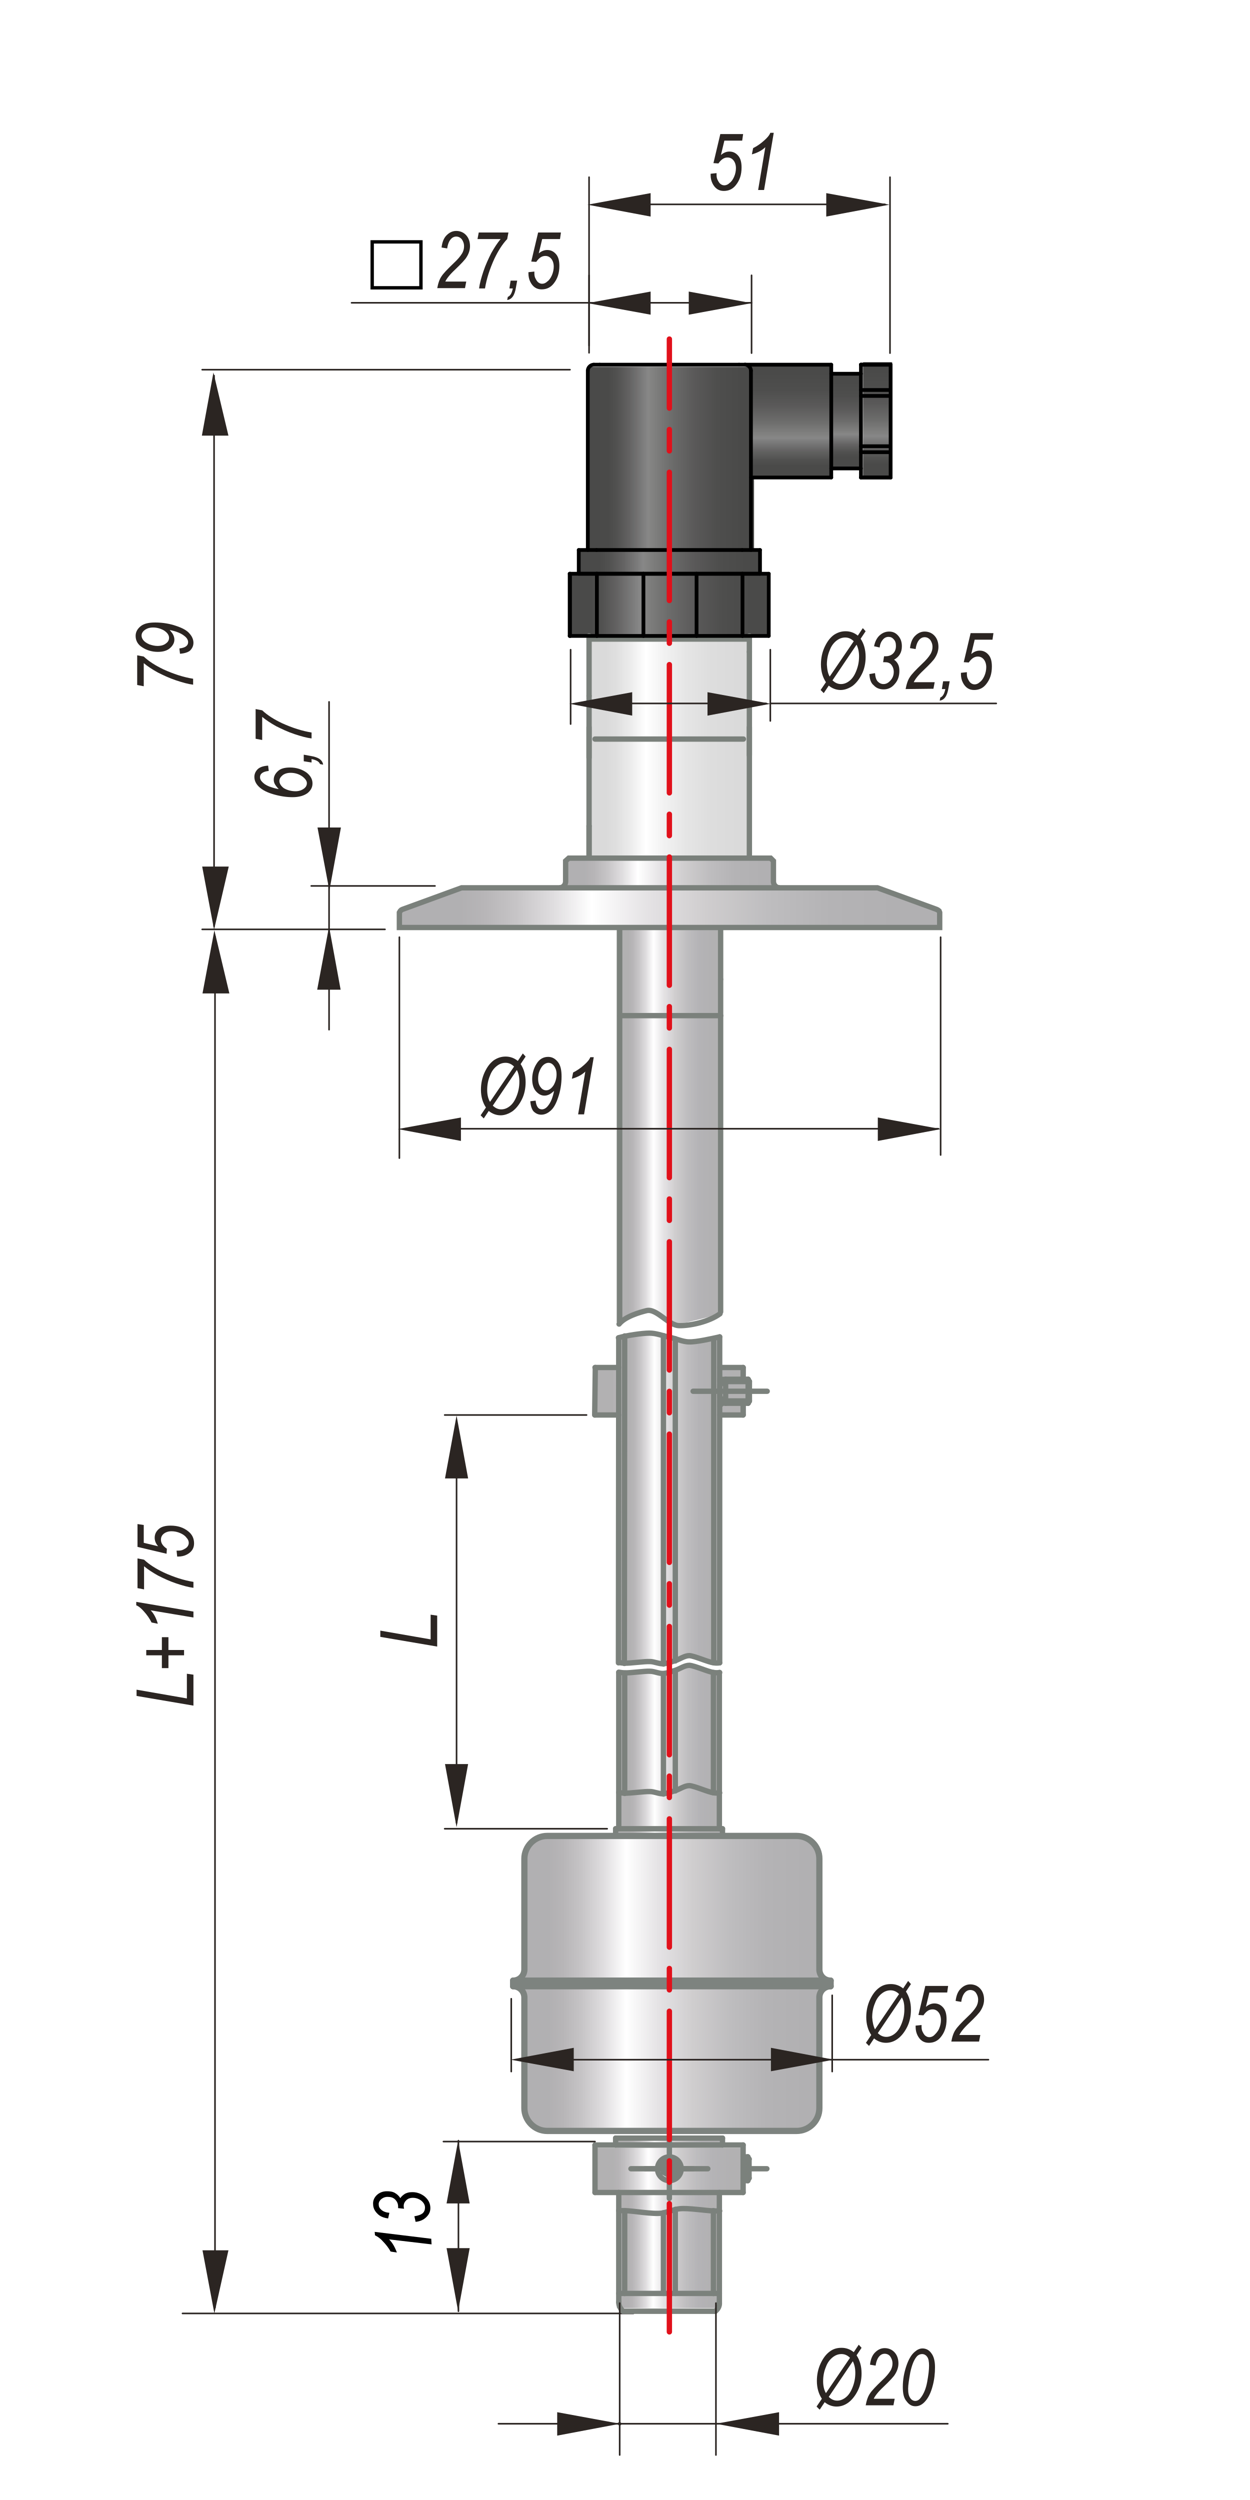 <?xml version="1.0" encoding="utf-8"?>
<!-- Generator: Adobe Illustrator 23.0.3, SVG Export Plug-In . SVG Version: 6.00 Build 0)  -->
<svg version="1.1" id="Layer_1" xmlns="http://www.w3.org/2000/svg" xmlns:xlink="http://www.w3.org/1999/xlink" x="0px" y="0px"
	 width="400px" height="800px" viewBox="0 0 400 800" style="enable-background:new 0 0 400 800;" xml:space="preserve">
<style type="text/css">
	.st0{fill:none;}
	
		.st1{fill:none;stroke:#4575B9;stroke-width:1.000000e-03;stroke-linecap:round;stroke-linejoin:round;stroke-miterlimit:10;stroke-dasharray:6.171,0.884,0.884,0.884;}
	.st2{fill:url(#SVGID_1_);}
	.st3{fill:none;stroke:#7B817C;stroke-width:1.71;stroke-linecap:round;stroke-linejoin:round;stroke-miterlimit:10;}
	.st4{fill:none;stroke:#2B2522;stroke-width:0.513;stroke-linecap:round;stroke-linejoin:round;}
	.st5{fill:#2B2522;}
	.st6{fill:url(#SVGID_2_);}
	.st7{fill:url(#SVGID_3_);}
	.st8{fill:url(#SVGID_4_);}
	.st9{fill:url(#SVGID_5_);}
	.st10{fill:url(#SVGID_6_);}
	.st11{fill:url(#SVGID_7_);}
	.st12{fill:url(#SVGID_8_);}
	.st13{fill:none;stroke:#7A807B;stroke-width:1.71;stroke-linecap:round;stroke-linejoin:round;stroke-miterlimit:10;}
	.st14{fill:none;stroke:#000000;stroke-width:1.2;stroke-linecap:round;stroke-linejoin:round;stroke-miterlimit:10;}
	.st15{fill:none;stroke:#000000;stroke-width:1.08;stroke-miterlimit:10;}
	.st16{fill:url(#SVGID_9_);stroke:#7A807B;stroke-width:1.71;stroke-miterlimit:10;}
	.st17{fill:url(#SVGID_10_);stroke:#7A807B;stroke-width:1.71;stroke-miterlimit:10;}
	.st18{fill:url(#SVGID_11_);}
	.st19{fill:url(#SVGID_12_);}
	.st20{fill:url(#SVGID_13_);}
	.st21{fill:url(#SVGID_14_);}
	.st22{fill:url(#SVGID_15_);}
	.st23{fill:url(#SVGID_16_);}
	.st24{fill-rule:evenodd;clip-rule:evenodd;fill:url(#SVGID_17_);}
	.st25{fill-rule:evenodd;clip-rule:evenodd;fill:url(#SVGID_18_);}
	.st26{fill:url(#SVGID_21_);stroke:#7D837F;stroke-width:2;stroke-linecap:round;stroke-linejoin:round;stroke-miterlimit:500;}
	.st27{fill:url(#SVGID_22_);stroke:#7D837F;stroke-width:2;stroke-linecap:round;stroke-linejoin:round;stroke-miterlimit:500;}
	.st28{fill:url(#SVGID_23_);stroke:#7D837F;stroke-width:2;stroke-linecap:round;stroke-linejoin:round;stroke-miterlimit:500;}
	
		.st29{fill:none;stroke:#E1111B;stroke-width:1.71;stroke-linecap:round;stroke-linejoin:round;stroke-miterlimit:10;stroke-dasharray:41.04,6.84,6.84,6.84;}
</style>
<pattern  y="800" width="1" height="1" patternUnits="userSpaceOnUse" id="SVGID_19_" viewBox="0 -1 1 1" style="overflow:visible;">
	<g>
		<rect x="0" y="-1" class="st0" width="1" height="1"/>
		<g>
			<rect x="0" y="-1" class="st0" width="1" height="1"/>
			<g>
				<rect x="0" y="-1" class="st0" width="1" height="1"/>
				<line class="st1" x1="0" y1="-0.5" x2="1" y2="-0.5"/>
			</g>
		</g>
	</g>
</pattern>
<pattern  y="800" width="1" height="1" patternUnits="userSpaceOnUse" id="SVGID_20_" viewBox="0 -1 1 1" style="overflow:visible;">
	<g>
		<rect x="0" y="-1" class="st0" width="1" height="1"/>
		<g>
			<rect x="0" y="-1" class="st0" width="1" height="1"/>
			<g>
				<rect x="0" y="-1" class="st0" width="1" height="1"/>
				<line class="st1" x1="0" y1="-0.5" x2="1" y2="-0.5"/>
			</g>
		</g>
	</g>
</pattern>
<linearGradient id="SVGID_1_" gradientUnits="userSpaceOnUse" x1="-5836.22" y1="322.648" x2="-5802.92" y2="322.648" gradientTransform="matrix(-1 0 0 -1 -5605.664 682.626)">
	<stop  offset="7.909599e-02" style="stop-color:#B2B1B2"/>
	<stop  offset="0.202" style="stop-color:#B4B3B6"/>
	<stop  offset="0.318" style="stop-color:#BEBDBF"/>
	<stop  offset="0.432" style="stop-color:#CFCDCE"/>
	<stop  offset="0.543" style="stop-color:#E4E2E4"/>
	<stop  offset="0.644" style="stop-color:#FFFFFF"/>
	<stop  offset="0.716" style="stop-color:#DFDDDF"/>
	<stop  offset="0.785" style="stop-color:#C7C5C7"/>
	<stop  offset="0.844" style="stop-color:#B7B5B7"/>
	<stop  offset="0.887" style="stop-color:#B2B1B2"/>
</linearGradient>
<path class="st2" d="M197.3,296.6h33.2l0.1,123.1c0,0-0.9,0.5-3.2,1.5c-1,0.4-6.3,1.6-7.3,1.9c-1.2,0.4-4.7,0.4-6.1-0.5
	c-1.4-0.9-3-3.9-6.4-3.8c-3.3,0-10.3,4.4-10.3,4.4V296.6z"/>
<g id="LINE_1909_">
	<line class="st3" x1="198.3" y1="296.5" x2="198.3" y2="325"/>
</g>
<g id="LINE_1908_">
	<line class="st3" x1="230.6" y1="296.5" x2="230.6" y2="313.4"/>
</g>
<g id="LINE_1907_">
	<line class="st3" x1="230.6" y1="325" x2="198.3" y2="325"/>
</g>
<g id="LINE_1906_">
	<line class="st3" x1="230.6" y1="325" x2="230.6" y2="419.8"/>
</g>
<g id="LINE_1905_">
	<line class="st3" x1="198.3" y1="325" x2="198.3" y2="423.2"/>
</g>
<g id="LINE_1904_">
	<line class="st3" x1="230.6" y1="313.4" x2="230.6" y2="325"/>
</g>
<g id="LINE_1717_">
	<line class="st4" x1="127.8" y1="299.9" x2="127.8" y2="370.6"/>
</g>
<g id="LINE_1716_">
	<line class="st4" x1="301" y1="299.9" x2="301" y2="369.6"/>
</g>
<g>
	<path class="st5" d="M155.5,354.4c-1-1.5-1.6-3.4-1.6-5.7c0-2,0.4-3.9,1.2-5.6s1.7-2.9,2.9-3.8c1.2-0.8,2.4-1.2,3.8-1.2
		c1.5,0,2.8,0.5,3.9,1.4l1.6-2.4l0.9,1l-1.6,2.4c1,1.5,1.6,3.4,1.6,5.8c0,2-0.4,3.9-1.2,5.5s-1.8,2.9-3,3.8
		c-1.2,0.8-2.5,1.3-3.8,1.3c-1.4,0-2.7-0.5-3.8-1.4l-1.6,2.4l-1-1L155.5,354.4z M156.8,352.6l7.7-11.3c-0.8-0.8-1.7-1.2-2.7-1.2
		s-1.9,0.3-2.8,1s-1.7,1.7-2.2,3.1c-0.6,1.4-0.9,2.9-0.9,4.6C155.9,350.3,156.2,351.6,156.8,352.6z M165.4,342.4l-7.7,11.4
		c0.8,0.8,1.7,1.2,2.7,1.2c0.9,0,1.8-0.3,2.7-1s1.6-1.7,2.2-3.2s0.9-3,0.9-4.7C166.2,344.6,165.9,343.4,165.4,342.4z"/>
	<path class="st5" d="M169.7,352.4l1.7-0.2c0.2,1.9,0.9,2.8,2,2.8c0.7,0,1.4-0.4,2-1.2c0.9-1.1,1.5-2.7,1.9-4.7
		c-0.7,0.6-1.2,1-1.7,1.2s-0.9,0.3-1.4,0.3c-1,0-1.9-0.5-2.7-1.4s-1.2-2.2-1.2-3.9c0-1.8,0.5-3.5,1.4-4.9c0.9-1.5,2.2-2.2,3.7-2.2
		c1.2,0,2.2,0.5,3.1,1.6s1.2,2.7,1.2,4.7c0,2.4-0.4,4.7-1.1,6.7c-0.7,2.1-1.5,3.5-2.5,4.3c-0.9,0.8-1.9,1.2-2.9,1.2
		s-1.8-0.4-2.5-1.1C170.2,355,169.8,353.9,169.7,352.4z M172.2,345.2c0,1.2,0.3,2.1,0.8,2.7c0.5,0.7,1.1,1,1.8,1
		c0.9,0,1.7-0.6,2.4-1.7c0.6-1.1,0.9-2.2,0.9-3.4c0-0.7-0.1-1.4-0.4-2c-0.3-0.6-0.6-1-1-1.3s-0.8-0.4-1.2-0.4c-0.5,0-1,0.2-1.5,0.6
		s-0.9,1-1.3,1.9C172.3,343.5,172.2,344.3,172.2,345.2z"/>
	<path class="st5" d="M185,356.6l2.3-13.7c-1,1-2.5,1.8-4.3,2.3l0.4-2c1.2-0.6,2.4-1.4,3.6-2.5c0.9-0.8,1.6-1.6,1.9-2.4h1.1
		l-3.1,18.3L185,356.6L185,356.6z"/>
</g>
<polygon class="st5" points="280.9,357.6 280.9,365.1 301.1,361.3 "/>
<polygon class="st5" points="147.5,365.1 147.5,357.6 127.3,361.3 "/>
<linearGradient id="SVGID_2_" gradientUnits="userSpaceOnUse" x1="-4055.312" y1="1436.934" x2="-4002.812" y2="1436.934" gradientTransform="matrix(-1 0 0 1 -3814.812 -1197.484)">
	<stop  offset="7.909599e-02" style="stop-color:#DADADA"/>
	<stop  offset="0.242" style="stop-color:#DDDDDD"/>
	<stop  offset="0.396" style="stop-color:#E5E5E5"/>
	<stop  offset="0.546" style="stop-color:#F3F3F3"/>
	<stop  offset="0.644" style="stop-color:#FFFFFF"/>
	<stop  offset="0.737" style="stop-color:#ECECEC"/>
	<stop  offset="0.824" style="stop-color:#DFDFDF"/>
	<stop  offset="0.887" style="stop-color:#DADADA"/>
</linearGradient>
<polygon class="st6" points="188,204.8 240.5,204.8 240.5,274.1 188,274.1 "/>
<linearGradient id="SVGID_3_" gradientUnits="userSpaceOnUse" x1="-4056.113" y1="1344.184" x2="-4003.38" y2="1344.184" gradientTransform="matrix(-1 0 0 1 -3814.812 -1197.484)">
	<stop  offset="7.909599e-02" style="stop-color:#4A4A49"/>
	<stop  offset="0.225" style="stop-color:#4E4E4D"/>
	<stop  offset="0.364" style="stop-color:#5A5959"/>
	<stop  offset="0.499" style="stop-color:#6C6C6B"/>
	<stop  offset="0.632" style="stop-color:#858584"/>
	<stop  offset="0.644" style="stop-color:#878787"/>
	<stop  offset="0.669" style="stop-color:#7E7E7E"/>
	<stop  offset="0.757" style="stop-color:#636262"/>
	<stop  offset="0.833" style="stop-color:#515150"/>
	<stop  offset="0.887" style="stop-color:#4A4A49"/>
</linearGradient>
<polygon class="st7" points="188.5,117.4 241.3,117.4 241.3,176 188.5,176 "/>
<linearGradient id="SVGID_4_" gradientUnits="userSpaceOnUse" x1="-4058.012" y1="1377.284" x2="-4000.072" y2="1377.284" gradientTransform="matrix(-1 0 0 1 -3814.812 -1197.484)">
	<stop  offset="7.909599e-02" style="stop-color:#4A4A49"/>
	<stop  offset="0.225" style="stop-color:#4E4E4D"/>
	<stop  offset="0.364" style="stop-color:#5A5959"/>
	<stop  offset="0.499" style="stop-color:#6C6C6B"/>
	<stop  offset="0.632" style="stop-color:#858584"/>
	<stop  offset="0.644" style="stop-color:#878787"/>
	<stop  offset="0.669" style="stop-color:#7E7E7E"/>
	<stop  offset="0.757" style="stop-color:#636262"/>
	<stop  offset="0.833" style="stop-color:#515150"/>
	<stop  offset="0.887" style="stop-color:#4A4A49"/>
</linearGradient>
<polygon class="st8" points="185.2,176 243.2,176 243.2,183.6 185.2,183.6 "/>
<linearGradient id="SVGID_5_" gradientUnits="userSpaceOnUse" x1="-1584.787" y1="2857.526" x2="-1547.888" y2="2857.526" gradientTransform="matrix(0 1 1 0 -2604.526 1701.188)">
	<stop  offset="7.909599e-02" style="stop-color:#4A4A49"/>
	<stop  offset="0.225" style="stop-color:#4E4E4D"/>
	<stop  offset="0.364" style="stop-color:#5A5959"/>
	<stop  offset="0.499" style="stop-color:#6C6C6B"/>
	<stop  offset="0.632" style="stop-color:#858584"/>
	<stop  offset="0.644" style="stop-color:#878787"/>
	<stop  offset="0.669" style="stop-color:#7E7E7E"/>
	<stop  offset="0.757" style="stop-color:#636262"/>
	<stop  offset="0.833" style="stop-color:#515150"/>
	<stop  offset="0.887" style="stop-color:#4A4A49"/>
</linearGradient>
<polygon class="st9" points="240.5,153.3 240.5,116.4 265.5,116.4 265.5,153.3 "/>
<linearGradient id="SVGID_6_" gradientUnits="userSpaceOnUse" x1="-1585.326" y1="2885.376" x2="-1548.426" y2="2885.376" gradientTransform="matrix(0 1 1 0 -2604.526 1701.188)">
	<stop  offset="7.909599e-02" style="stop-color:#4A4A49"/>
	<stop  offset="0.225" style="stop-color:#4E4E4D"/>
	<stop  offset="0.364" style="stop-color:#5A5959"/>
	<stop  offset="0.499" style="stop-color:#6C6C6B"/>
	<stop  offset="0.632" style="stop-color:#858584"/>
	<stop  offset="0.644" style="stop-color:#878787"/>
	<stop  offset="0.669" style="stop-color:#7E7E7E"/>
	<stop  offset="0.757" style="stop-color:#636262"/>
	<stop  offset="0.833" style="stop-color:#515150"/>
	<stop  offset="0.887" style="stop-color:#4A4A49"/>
</linearGradient>
<polygon class="st10" points="276.2,152.8 276.2,115.9 285.5,115.9 285.5,152.8 "/>
<linearGradient id="SVGID_7_" gradientUnits="userSpaceOnUse" x1="-1581.051" y1="2875.476" x2="-1551.651" y2="2875.476" gradientTransform="matrix(0 1 1 0 -2604.526 1701.188)">
	<stop  offset="7.909599e-02" style="stop-color:#4A4A49"/>
	<stop  offset="0.225" style="stop-color:#4E4E4D"/>
	<stop  offset="0.364" style="stop-color:#5A5959"/>
	<stop  offset="0.499" style="stop-color:#6C6C6B"/>
	<stop  offset="0.632" style="stop-color:#858584"/>
	<stop  offset="0.644" style="stop-color:#878787"/>
	<stop  offset="0.669" style="stop-color:#7E7E7E"/>
	<stop  offset="0.757" style="stop-color:#636262"/>
	<stop  offset="0.833" style="stop-color:#515150"/>
	<stop  offset="0.887" style="stop-color:#4A4A49"/>
</linearGradient>
<polygon class="st11" points="266.3,149.5 266.3,120.1 275.6,120.1 275.6,149.5 "/>
<linearGradient id="SVGID_8_" gradientUnits="userSpaceOnUse" x1="-4060.413" y1="1391.334" x2="-3996.712" y2="1391.334" gradientTransform="matrix(-1 0 0 1 -3814.812 -1197.484)">
	<stop  offset="7.909599e-02" style="stop-color:#4A4A49"/>
	<stop  offset="0.225" style="stop-color:#4E4E4D"/>
	<stop  offset="0.364" style="stop-color:#5A5959"/>
	<stop  offset="0.499" style="stop-color:#6C6C6B"/>
	<stop  offset="0.632" style="stop-color:#858584"/>
	<stop  offset="0.644" style="stop-color:#878787"/>
	<stop  offset="0.669" style="stop-color:#7E7E7E"/>
	<stop  offset="0.757" style="stop-color:#636262"/>
	<stop  offset="0.833" style="stop-color:#515150"/>
	<stop  offset="0.887" style="stop-color:#4A4A49"/>
</linearGradient>
<polygon class="st12" points="181.9,184.1 245.6,184.1 245.6,203.6 181.9,203.6 "/>
<g id="LINE_1806_">
	<line class="st13" x1="188.5" y1="204.5" x2="239.8" y2="204.5"/>
</g>
<g id="LINE_1805_">
	<line class="st13" x1="188.5" y1="274.8" x2="192" y2="274.8"/>
</g>
<g id="LINE_1804_">
	<line class="st13" x1="188.5" y1="264.3" x2="188.5" y2="222.7"/>
</g>
<g id="LINE_1803_">
	<line class="st13" x1="239.8" y1="274.8" x2="239.8" y2="208.6"/>
</g>
<g id="LINE_1802_">
	<line class="st13" x1="239.8" y1="241.7" x2="239.8" y2="232.7"/>
</g>
<g id="LINE_1801_">
	<line class="st13" x1="188.5" y1="242.5" x2="188.5" y2="232.7"/>
</g>
<g id="LINE_1800_">
	<line class="st13" x1="237.9" y1="236.5" x2="190.4" y2="236.5"/>
</g>
<g id="LINE_1798_">
	<line class="st4" x1="123.2" y1="297.4" x2="64.7" y2="297.4"/>
</g>
<polygon class="st5" points="64.8,317.9 73.4,317.9 68.6,297.7 "/>
<g id="LINE_1796_">
	<line class="st4" x1="105.3" y1="329.5" x2="105.3" y2="224.6"/>
</g>
<g id="LINE_1795_">
	<line class="st4" x1="139.2" y1="283.5" x2="99.6" y2="283.5"/>
</g>
<polygon class="st5" points="101.5,316.7 109,316.7 105.3,296.5 "/>
<polygon class="st5" points="109.1,264.8 101.6,264.8 105.4,285 "/>
<g>
	<path class="st5" d="M89.2,252.5c-0.5-0.5-0.9-1-1.2-1.5c-0.3-0.5-0.4-1-0.4-1.5c0-1.1,0.5-2,1.4-2.8s2.2-1.1,3.8-1.1
		c2.1,0,3.9,0.6,5.4,1.7c1.2,1,1.8,2.1,1.8,3.4c0,1.2-0.5,2.2-1.6,3.1c-1.1,0.8-2.7,1.3-4.8,1.3c-1.9,0-3.9-0.3-6-0.9
		c-2.1-0.6-3.7-1.4-4.8-2.5c-0.9-0.9-1.4-1.9-1.4-3.1c0-1,0.4-1.8,1.1-2.5c0.8-0.7,1.9-1,3.3-1.1l0.2,1.7c-1.9,0.2-2.8,0.9-2.8,2
		c0,0.5,0.2,1,0.6,1.4c0.6,0.7,1.4,1.2,2.4,1.6C87.4,252.1,88.3,252.4,89.2,252.5z M94.6,253.2c1,0,1.9-0.3,2.6-0.8s1-1.1,1-1.8
		s-0.5-1.4-1.4-2.1c-1.1-0.8-2.4-1.2-3.8-1.2c-1.1,0-2,0.3-2.6,0.8s-1,1.1-1,1.8c0,0.8,0.5,1.6,1.4,2.3
		C91.8,252.8,93.1,253.2,94.6,253.2z"/>
	<path class="st5" d="M99.7,244l-2.5-0.4v-2.1l2.2,0.4c2.5,0.4,3.8,1.3,4,2.8l-1-0.2c-0.3-0.8-1.2-1.3-2.7-1.6V244z"/>
	<path class="st5" d="M99.7,236.3c-1.6-0.2-3.4-0.7-5.5-1.4s-4-1.6-5.8-2.5c-1.8-1-3.3-2-4.5-3v7.4l-2.1-0.4v-9.5l2.1,0.4
		c1.7,1.6,3.8,2.9,6.3,4.1c3.3,1.5,6.4,2.5,9.5,3V236.3z"/>
</g>
<g id="LINE_1794_">
	<line class="st4" x1="182.4" y1="118.3" x2="64.7" y2="118.3"/>
</g>
<g id="LINE_1793_">
	<line class="st4" x1="68.5" y1="296.4" x2="68.5" y2="120.2"/>
</g>
<polygon class="st5" points="64.6,139.4 73.1,139.4 68.3,119.2 "/>
<polygon class="st5" points="73.2,277.3 64.7,277.3 68.5,297.5 "/>
<g>
	<path class="st5" d="M61.8,219.1c-1.6-0.2-3.4-0.7-5.5-1.4s-4-1.6-5.8-2.5c-1.8-1-3.3-2-4.5-3v7.4l-2.1-0.4v-9.5l2.1,0.4
		c1.7,1.6,3.8,2.9,6.3,4.1c3.3,1.5,6.4,2.5,9.5,3V219.1z"/>
	<path class="st5" d="M57.6,209.2l-0.2-1.7c1.9-0.2,2.8-0.9,2.8-2c0-0.7-0.4-1.4-1.2-2c-1.1-0.9-2.7-1.5-4.7-1.9
		c0.6,0.7,1,1.2,1.2,1.7s0.3,0.9,0.3,1.4c0,1-0.5,1.9-1.4,2.7s-2.2,1.2-3.9,1.2c-1.8,0-3.5-0.5-4.9-1.4c-1.5-0.9-2.2-2.2-2.2-3.7
		c0-1.2,0.5-2.2,1.6-3.1s2.7-1.2,4.7-1.2c2.4,0,4.7,0.4,6.7,1.1c2.1,0.7,3.5,1.5,4.3,2.5c0.8,0.9,1.2,1.9,1.2,2.9s-0.4,1.8-1.1,2.5
		C60.2,208.7,59.1,209.1,57.6,209.2z M50.4,206.7c1.2,0,2.1-0.3,2.7-0.8c0.7-0.5,1-1.1,1-1.8c0-0.9-0.6-1.7-1.7-2.4
		c-1.1-0.6-2.2-0.9-3.4-0.9c-0.7,0-1.4,0.1-2,0.4c-0.6,0.3-1,0.6-1.3,1s-0.4,0.8-0.4,1.2c0,0.5,0.2,1,0.6,1.5c0.4,0.5,1,0.9,1.9,1.3
		C48.7,206.5,49.5,206.7,50.4,206.7z"/>
</g>
<g id="LINE_1790_">
	<line class="st4" x1="188.5" y1="56.7" x2="188.5" y2="112.9"/>
</g>
<g id="LINE_1789_">
	<line class="st4" x1="284.8" y1="56.7" x2="284.8" y2="113"/>
</g>
<g id="LINE_1788_">
	<line class="st4" x1="190.4" y1="65.4" x2="283.2" y2="65.4"/>
</g>
<g>
	<path class="st5" d="M227.4,55.6l1.9-0.2V56c0,0.6,0.1,1.2,0.4,1.7c0.3,0.6,0.6,1,0.9,1.2c0.4,0.3,0.8,0.4,1.2,0.4
		c0.5,0,1.1-0.2,1.6-0.7c0.6-0.4,1.1-1.1,1.5-2s0.6-1.9,0.6-2.8c0-1-0.3-1.9-0.8-2.5s-1.1-0.9-1.9-0.9c-1.1,0-2,0.6-2.9,1.9
		l-1.6-0.1l2.2-9.3h7.3l-0.3,2.1h-5.7l-1.1,4.6c0.8-0.7,1.7-1.1,2.7-1.1c1.1,0,2,0.4,2.8,1.3c0.8,0.9,1.1,2.2,1.1,3.8
		c0,2.3-0.6,4.1-1.8,5.6c-1,1.3-2.3,1.9-3.9,1.9c-0.8,0-1.5-0.2-2.1-0.6c-0.6-0.4-1.1-1-1.5-1.8s-0.6-1.7-0.6-2.7L227.4,55.6z"/>
	<path class="st5" d="M242.6,60.8l2.3-13.7c-1,1-2.5,1.8-4.3,2.3l0.4-2c1.2-0.6,2.4-1.4,3.6-2.5c0.9-0.8,1.6-1.6,1.9-2.4h1.1
		l-3.1,18.3C244.5,60.8,242.6,60.8,242.6,60.8z"/>
</g>
<polygon class="st5" points="264.4,61.8 264.4,69.3 284.6,65.5 "/>
<polygon class="st5" points="208.2,69.3 208.2,61.8 188,65.5 "/>
<g id="LINE_1787_">
	<line class="st4" x1="188.5" y1="88.1" x2="188.5" y2="110.6"/>
</g>
<g id="LINE_1786_">
	<line class="st4" x1="240.5" y1="88.1" x2="240.5" y2="113"/>
</g>
<g id="LINE_1785_">
	<line class="st4" x1="112.5" y1="96.9" x2="240.5" y2="96.9"/>
</g>
<g>
	<path class="st5" d="M139.9,92.3c0.3-1.6,0.7-2.9,1.4-3.9c0.5-0.8,1.8-2.2,3.9-4.2c1.3-1.2,2.1-2.2,2.6-3s0.7-1.6,0.7-2.4
		c0-0.9-0.3-1.6-0.7-2.2c-0.5-0.6-1.1-0.9-1.8-0.9s-1.3,0.3-1.8,0.9s-0.9,1.5-1.1,2.9l-1.8-0.3c0.2-1.7,0.7-3,1.6-3.9
		c0.9-0.9,1.9-1.4,3.1-1.4c1.3,0,2.4,0.5,3.2,1.4s1.2,2.1,1.2,3.5c0,1.2-0.4,2.4-1.1,3.5c-0.4,0.7-1.7,2.1-3.8,4.1
		c-1.6,1.5-2.6,2.8-3,3.7h6.7l-0.4,2.1h-8.9V92.3z"/>
	<path class="st5" d="M153.3,92.3c0.2-1.6,0.7-3.4,1.4-5.5s1.6-4,2.5-5.8c1-1.8,2-3.3,3-4.5h-7.4l0.4-2.1h9.5l-0.4,2.1
		c-1.6,1.7-2.9,3.8-4.1,6.3c-1.5,3.3-2.5,6.4-3,9.5H153.3z"/>
	<path class="st5" d="M163,92.3l0.4-2.5h2.1l-0.4,2.2c-0.4,2.5-1.3,3.8-2.8,4l0.2-1c0.8-0.3,1.3-1.2,1.6-2.7H163z"/>
	<path class="st5" d="M169.1,87.1l1.9-0.2v0.6c0,0.6,0.1,1.2,0.4,1.7c0.3,0.6,0.6,1,0.9,1.2c0.4,0.3,0.8,0.4,1.2,0.4
		c0.5,0,1.1-0.2,1.6-0.7c0.6-0.4,1.1-1.1,1.5-2s0.6-1.9,0.6-2.8c0-1-0.3-1.9-0.8-2.5s-1.1-0.9-1.9-0.9c-1.1,0-2,0.6-2.9,1.9
		l-1.6-0.1l2.2-9.3h7.3l-0.3,2.1h-5.7l-1.1,4.6c0.8-0.7,1.7-1.1,2.7-1.1c1.1,0,2,0.4,2.8,1.3s1.1,2.2,1.1,3.8c0,2.3-0.6,4.1-1.8,5.6
		c-1,1.3-2.3,1.9-3.9,1.9c-0.8,0-1.5-0.2-2.1-0.6s-1.1-1-1.5-1.8s-0.6-1.7-0.6-2.7L169.1,87.1z"/>
</g>
<polygon class="st5" points="220.4,93.3 220.4,100.7 240.5,97 "/>
<polygon class="st5" points="208.2,100.7 208.2,93.3 188,97 "/>
<g id="LINE_1784_">
	<line class="st13" x1="188.5" y1="274.8" x2="188.5" y2="264.3"/>
</g>
<g id="LINE_1783_">
	<line class="st13" x1="188.5" y1="222.7" x2="188.5" y2="203.5"/>
</g>
<g id="LINE_1782_">
	<line class="st13" x1="188.5" y1="274.8" x2="197.7" y2="274.8"/>
</g>
<g id="LINE_1781_">
	<line class="st13" x1="239.8" y1="208.6" x2="239.8" y2="203.5"/>
</g>
<g id="LINE_1780_">
	<line class="st13" x1="188.5" y1="274.8" x2="188.5" y2="264.3"/>
</g>
<g id="LINE_1779_">
	<line class="st13" x1="188.5" y1="274.8" x2="239.8" y2="274.8"/>
</g>
<g>
	<g id="LINE_1778_">
		<line class="st14" x1="237.6" y1="183.6" x2="222.9" y2="183.6"/>
	</g>
	<g id="LINE_1777_">
		<line class="st14" x1="237.6" y1="183.6" x2="237.6" y2="203.5"/>
	</g>
	<g id="LINE_1776_">
		<line class="st14" x1="246" y1="183.6" x2="237.6" y2="183.6"/>
	</g>
	<g id="LINE_1775_">
		<line class="st14" x1="191" y1="183.6" x2="191" y2="203.5"/>
	</g>
	<g id="LINE_1774_">
		<line class="st14" x1="222.9" y1="183.6" x2="205.9" y2="183.6"/>
	</g>
	<g id="LINE_1773_">
		<line class="st14" x1="237.6" y1="203.5" x2="222.9" y2="203.5"/>
	</g>
	<g id="LINE_1772_">
		<line class="st14" x1="182.4" y1="203.5" x2="182.3" y2="203.5"/>
	</g>
	<g id="LINE_1771_">
		<line class="st14" x1="205.9" y1="183.6" x2="191" y2="183.6"/>
	</g>
	<g id="LINE_1770_">
		<line class="st14" x1="182.4" y1="183.6" x2="182.4" y2="203.5"/>
	</g>
	<g id="LINE_1769_">
		<line class="st14" x1="205.9" y1="183.6" x2="205.9" y2="203.5"/>
	</g>
	<g id="LINE_1768_">
		<line class="st14" x1="222.9" y1="203.5" x2="205.9" y2="203.5"/>
	</g>
	<g id="LINE_1767_">
		<line class="st14" x1="182.3" y1="183.6" x2="182.3" y2="203.5"/>
	</g>
	<g id="LINE_1766_">
		<line class="st14" x1="246" y1="183.6" x2="246" y2="203.5"/>
	</g>
	<g id="LINE_1765_">
		<line class="st14" x1="182.4" y1="183.6" x2="182.3" y2="183.6"/>
	</g>
	<g id="LINE_1764_">
		<line class="st14" x1="191" y1="183.6" x2="182.4" y2="183.6"/>
	</g>
	<g id="LINE_1763_">
		<line class="st14" x1="205.9" y1="203.5" x2="191" y2="203.5"/>
	</g>
	<g id="LINE_1762_">
		<line class="st14" x1="222.9" y1="183.6" x2="222.9" y2="203.5"/>
	</g>
	<g id="LINE_1761_">
		<line class="st14" x1="275.5" y1="152.8" x2="285" y2="152.8"/>
	</g>
	<g id="LINE_1760_">
		<line class="st14" x1="266" y1="119.6" x2="275.5" y2="119.6"/>
	</g>
	<g id="LINE_1759_">
		<line class="st14" x1="275.5" y1="124.8" x2="275.5" y2="126.7"/>
	</g>
	<g id="LINE_1758_">
		<line class="st14" x1="240.3" y1="152.8" x2="266" y2="152.8"/>
	</g>
	<g id="LINE_1757_">
		<line class="st14" x1="275.5" y1="144.7" x2="275.5" y2="152.8"/>
	</g>
	<g id="LINE_1756_">
		<line class="st14" x1="238.4" y1="116.7" x2="266" y2="116.7"/>
	</g>
	<g id="ARC_127_">
		<path class="st14" d="M240.3,118.6c0-1-0.9-1.9-1.9-1.9"/>
	</g>
	<g id="LINE_1755_">
		<line class="st14" x1="285" y1="142.8" x2="285" y2="144.7"/>
	</g>
	<g id="LINE_1754_">
		<line class="st14" x1="285" y1="124.8" x2="285" y2="126.7"/>
	</g>
	<g id="LINE_1753_">
		<line class="st14" x1="266" y1="149.9" x2="275.5" y2="149.9"/>
	</g>
	<g id="LINE_1752_">
		<line class="st14" x1="285" y1="116.7" x2="285" y2="124.8"/>
	</g>
	<g id="LINE_1751_">
		<line class="st14" x1="275.5" y1="144.7" x2="285" y2="144.7"/>
	</g>
	<g id="LINE_1750_">
		<line class="st14" x1="275.5" y1="126.7" x2="275.5" y2="142.8"/>
	</g>
	<g id="LINE_1749_">
		<line class="st14" x1="188.1" y1="118.6" x2="188.1" y2="176"/>
	</g>
	<g id="LINE_1748_">
		<line class="st14" x1="285" y1="144.7" x2="285" y2="152.8"/>
	</g>
	<g id="LINE_1747_">
		<line class="st14" x1="275.5" y1="116.7" x2="275.5" y2="124.8"/>
	</g>
	<g id="LINE_1746_">
		<line class="st14" x1="285" y1="152.8" x2="285" y2="152.8"/>
	</g>
	<g id="LINE_1745_">
		<line class="st14" x1="275.5" y1="142.8" x2="275.5" y2="144.7"/>
	</g>
	<g id="LINE_1744_">
		<line class="st14" x1="275.5" y1="116.7" x2="285" y2="116.7"/>
	</g>
	<g id="LINE_1743_">
		<line class="st14" x1="191.9" y1="116.7" x2="190" y2="116.7"/>
	</g>
	<g id="LINE_1742_">
		<line class="st14" x1="275.5" y1="126.7" x2="285" y2="126.7"/>
	</g>
	<g id="LINE_1741_">
		<line class="st14" x1="238.4" y1="116.7" x2="236.5" y2="116.7"/>
	</g>
	<g id="LINE_1740_">
		<line class="st14" x1="285" y1="116.7" x2="285" y2="116.7"/>
	</g>
	<g id="LINE_1739_">
		<line class="st14" x1="275.5" y1="124.8" x2="285" y2="124.8"/>
	</g>
	<g id="LINE_1738_">
		<line class="st14" x1="285" y1="126.7" x2="285" y2="142.8"/>
	</g>
	<g id="LINE_1737_">
		<line class="st14" x1="275.5" y1="142.8" x2="285" y2="142.8"/>
	</g>
	<g id="LINE_1736_">
		<line class="st14" x1="275.5" y1="152.8" x2="275.5" y2="152.8"/>
	</g>
	<g id="ARC_126_">
		<path class="st14" d="M190,116.7c-1,0-1.9,0.9-1.9,1.9"/>
	</g>
	<g id="LINE_1735_">
		<line class="st14" x1="275.5" y1="116.7" x2="275.5" y2="116.7"/>
	</g>
	<g id="LINE_1734_">
		<line class="st14" x1="236.5" y1="116.7" x2="191.9" y2="116.7"/>
	</g>
	<g id="LINE_1733_">
		<line class="st14" x1="240.3" y1="118.6" x2="240.3" y2="176"/>
	</g>
	<g id="LINE_1732_">
		<line class="st14" x1="266" y1="116.7" x2="266" y2="152.8"/>
	</g>
	<g id="LINE_1731_">
		<line class="st14" x1="275.5" y1="116.7" x2="285" y2="116.7"/>
	</g>
	<g id="LINE_1730_">
		<line class="st14" x1="275.5" y1="152.8" x2="285" y2="152.8"/>
	</g>
	<g id="LINE_1729_">
		<line class="st14" x1="237.5" y1="176" x2="243.2" y2="176"/>
	</g>
	<g id="LINE_1728_">
		<line class="st14" x1="190.9" y1="176" x2="237.5" y2="176"/>
	</g>
	<g id="LINE_1727_">
		<line class="st14" x1="190.9" y1="183.6" x2="237.5" y2="183.6"/>
	</g>
	<g id="LINE_1726_">
		<line class="st14" x1="185.2" y1="183.6" x2="185.2" y2="176"/>
	</g>
	<g id="LINE_1725_">
		<line class="st14" x1="237.5" y1="183.6" x2="243.2" y2="183.6"/>
	</g>
	<g id="LINE_1722_">
		<line class="st14" x1="243.2" y1="183.6" x2="243.2" y2="176"/>
	</g>
	<g id="LINE_1721_">
		<line class="st14" x1="185.2" y1="183.6" x2="190.9" y2="183.6"/>
	</g>
	<g id="LINE_1720_">
		<line class="st14" x1="185.2" y1="176" x2="190.9" y2="176"/>
	</g>
	<g id="LINE_1719_">
		<line class="st14" x1="246" y1="203.5" x2="237.6" y2="203.5"/>
	</g>
	<g id="LINE_1718_">
		<line class="st14" x1="191" y1="203.5" x2="182.4" y2="203.5"/>
	</g>
</g>
<g id="LINE_1612_">
	<line class="st4" x1="182.6" y1="207.9" x2="182.6" y2="231.7"/>
</g>
<g id="LINE_1610_">
	<line class="st4" x1="246.5" y1="207.9" x2="246.5" y2="230.7"/>
</g>
<g id="LINE_1531_">
	<line class="st4" x1="246.5" y1="225.1" x2="318.8" y2="225.1"/>
</g>
<g>
	<path class="st5" d="M264.3,218.3c-1-1.5-1.6-3.4-1.6-5.7c0-2,0.4-3.9,1.2-5.6s1.7-2.9,2.9-3.8c1.2-0.8,2.4-1.2,3.8-1.2
		c1.5,0,2.8,0.5,3.9,1.4l1.6-2.4l0.9,1l-1.6,2.4c1,1.5,1.6,3.4,1.6,5.8c0,2-0.4,3.9-1.2,5.5s-1.8,2.9-3,3.8
		c-1.2,0.8-2.5,1.3-3.8,1.3c-1.4,0-2.7-0.5-3.8-1.4l-1.6,2.4l-1-1L264.3,218.3z M265.5,216.5l7.7-11.3c-0.8-0.8-1.7-1.2-2.7-1.2
		s-1.9,0.3-2.8,1s-1.7,1.7-2.2,3.1c-0.6,1.4-0.9,2.9-0.9,4.6C264.7,214.2,264.9,215.5,265.5,216.5z M274.1,206.3l-7.7,11.4
		c0.8,0.8,1.7,1.2,2.7,1.2c0.9,0,1.8-0.3,2.7-1s1.6-1.7,2.2-3.2s0.9-3,0.9-4.7C274.9,208.6,274.6,207.3,274.1,206.3z"/>
	<path class="st5" d="M278.2,215.7l1.8-0.3c0.1,1.3,0.4,2.2,0.9,2.7s1.1,0.8,1.8,0.8c0.9,0,1.6-0.4,2.3-1.2c0.7-0.8,1-1.7,1-2.7
		c0-0.9-0.3-1.7-0.8-2.3s-1.2-0.8-2-0.8c-0.1,0-0.3,0-0.6,0l0.3-1.9c0.2,0,0.3,0,0.5,0c1,0,1.8-0.3,2.4-0.9s0.9-1.4,0.9-2.4
		c0-0.9-0.2-1.6-0.7-2.1c-0.5-0.6-1-0.8-1.7-0.8s-1.3,0.3-1.8,0.9c-0.5,0.6-0.9,1.4-1,2.5l-1.8-0.4c0.3-1.5,0.9-2.7,1.8-3.5
		s1.9-1.2,3-1.2c1.2,0,2.1,0.4,2.9,1.3c0.8,0.9,1.2,2,1.2,3.4c0,1-0.2,1.8-0.6,2.5s-1,1.3-1.9,1.8c0.6,0.4,1,0.9,1.3,1.5
		s0.4,1.3,0.4,2.1c0,1.7-0.5,3.1-1.5,4.2c-1,1.2-2.2,1.7-3.5,1.7s-2.4-0.4-3.2-1.3C278.7,218.6,278.3,217.4,278.2,215.7z"/>
	<path class="st5" d="M289.8,220.5c0.3-1.6,0.7-2.9,1.4-3.9c0.5-0.8,1.8-2.2,3.9-4.2c1.3-1.2,2.1-2.2,2.6-3s0.7-1.6,0.7-2.4
		c0-0.9-0.3-1.6-0.7-2.2c-0.5-0.6-1.1-0.9-1.8-0.9c-0.7,0-1.3,0.3-1.8,0.9c-0.5,0.6-0.9,1.5-1.1,2.9l-1.8-0.3c0.2-1.7,0.7-3,1.6-3.9
		s1.9-1.4,3.1-1.4c1.3,0,2.4,0.5,3.2,1.4c0.8,0.9,1.2,2.1,1.2,3.5c0,1.2-0.4,2.4-1.1,3.5c-0.4,0.7-1.7,2.1-3.8,4.1
		c-1.6,1.5-2.6,2.8-3,3.7h6.7l-0.4,2.1L289.8,220.5L289.8,220.5z"/>
	<path class="st5" d="M301.4,220.5l0.4-2.5h2.1l-0.4,2.2c-0.4,2.5-1.3,3.8-2.8,4l0.2-1c0.8-0.3,1.3-1.2,1.6-2.7H301.4z"/>
	<path class="st5" d="M307.5,215.3l1.9-0.2v0.6c0,0.6,0.1,1.2,0.4,1.7c0.3,0.6,0.6,1,0.9,1.2c0.4,0.3,0.8,0.4,1.2,0.4
		c0.5,0,1.1-0.2,1.6-0.7c0.6-0.4,1.1-1.1,1.5-2s0.6-1.9,0.6-2.8c0-1-0.3-1.9-0.8-2.5s-1.1-0.9-1.9-0.9c-1.1,0-2,0.6-2.9,1.9
		l-1.6-0.1l2.2-9.3h7.3l-0.3,2.1h-5.7l-1.1,4.6c0.8-0.7,1.7-1.1,2.7-1.1c1.1,0,2,0.4,2.8,1.3c0.8,0.9,1.1,2.2,1.1,3.8
		c0,2.3-0.6,4.1-1.8,5.6c-1,1.3-2.3,1.9-3.9,1.9c-0.8,0-1.5-0.2-2.1-0.6c-0.6-0.4-1.1-1-1.5-1.8s-0.6-1.7-0.6-2.7L307.5,215.3z"/>
</g>
<polygon class="st5" points="226.4,221.5 226.4,229 246.6,225.2 "/>
<polygon class="st5" points="202.3,229 202.3,221.5 182.2,225.2 "/>
<rect x="119.1" y="77.4" class="st15" width="15.6" height="14.7"/>
<linearGradient id="SVGID_9_" gradientUnits="userSpaceOnUse" x1="249.4" y1="522.65" x2="179.1" y2="522.65" gradientTransform="matrix(1 0 0 -1 0 802)">
	<stop  offset="7.909599e-02" style="stop-color:#B1B0B2"/>
	<stop  offset="0.202" style="stop-color:#B4B3B5"/>
	<stop  offset="0.318" style="stop-color:#BEBDBF"/>
	<stop  offset="0.432" style="stop-color:#CFCDCE"/>
	<stop  offset="0.543" style="stop-color:#E5E3E5"/>
	<stop  offset="0.644" style="stop-color:#FFFFFF"/>
	<stop  offset="0.716" style="stop-color:#DFDDDF"/>
	<stop  offset="0.785" style="stop-color:#C6C4C6"/>
	<stop  offset="0.844" style="stop-color:#B7B5B7"/>
	<stop  offset="0.887" style="stop-color:#B1B0B2"/>
</linearGradient>
<polyline class="st16" points="179.1,284.1 179.6,284 180,283.9 180.4,283.5 180.7,283.2 180.9,282.7 181,282.2 181,275.5 
	182,274.6 246.6,274.6 247.5,275.5 247.5,282.2 247.6,282.7 247.8,283.2 248.1,283.5 248.5,283.9 248.9,284 249.4,284.1 "/>
<linearGradient id="SVGID_10_" gradientUnits="userSpaceOnUse" x1="300.7" y1="511.55" x2="127.8" y2="511.55" gradientTransform="matrix(1 0 0 -1 0 802)">
	<stop  offset="7.909599e-02" style="stop-color:#B1B0B2"/>
	<stop  offset="0.202" style="stop-color:#B4B3B5"/>
	<stop  offset="0.318" style="stop-color:#BEBDBF"/>
	<stop  offset="0.432" style="stop-color:#CFCDCE"/>
	<stop  offset="0.543" style="stop-color:#E5E3E5"/>
	<stop  offset="0.644" style="stop-color:#FFFFFF"/>
	<stop  offset="0.716" style="stop-color:#DFDDDF"/>
	<stop  offset="0.785" style="stop-color:#C6C4C6"/>
	<stop  offset="0.844" style="stop-color:#B7B5B7"/>
	<stop  offset="0.887" style="stop-color:#B1B0B2"/>
</linearGradient>
<polygon class="st17" points="300.2,296.8 127.8,296.8 127.8,292.4 127.8,292 128.1,291.5 128.4,291.2 128.8,291 147.7,284.1 
	280.8,284.1 299.7,291 300.1,291.2 300.5,291.5 300.7,292 300.7,292.4 300.7,296.8 "/>
<g>
	<path class="st5" d="M139.9,526.9l-18.2-3.1v-2l16.1,2.8v-7.9l2.1,0.3L139.9,526.9L139.9,526.9z"/>
</g>
<g>
	<path class="st5" d="M61.9,545.8l-18.2-3.1v-2l16.1,2.8v-7.9l2.1,0.3V545.8z"/>
	<path class="st5" d="M58.9,529.7h-5v4.1h-2.1v-4.1h-5V528h5v-4.1h2.1v4.1h5V529.7z"/>
	<path class="st5" d="M61.9,517.6l-13.7-2.3c1,1,1.8,2.5,2.3,4.3l-2-0.4c-0.6-1.2-1.4-2.4-2.5-3.6c-0.8-0.9-1.6-1.6-2.4-1.9v-1.1
		l18.3,3.1C61.9,515.7,61.9,517.6,61.9,517.6z"/>
	<path class="st5" d="M61.9,508.1c-1.6-0.2-3.4-0.7-5.5-1.4c-2.1-0.7-4-1.6-5.8-2.5c-1.8-1-3.3-2-4.5-3v7.4l-2.1-0.4v-9.5l2.1,0.4
		c1.7,1.6,3.8,2.9,6.3,4.1c3.3,1.5,6.4,2.5,9.5,3V508.1z"/>
	<path class="st5" d="M56.7,498.1l-0.2-1.9h0.6c0.6,0,1.2-0.1,1.7-0.4c0.6-0.3,1-0.6,1.2-0.9c0.3-0.4,0.4-0.8,0.4-1.2
		c0-0.5-0.2-1.1-0.7-1.6c-0.4-0.6-1.1-1.1-2-1.5s-1.9-0.6-2.8-0.6c-1,0-1.9,0.3-2.5,0.8s-0.9,1.1-0.9,1.9c0,1.1,0.6,2,1.9,2.9
		l-0.1,1.6L44,495v-7.3l2,0.3v5.7l4.6,1.1c-0.7-0.8-1.1-1.7-1.1-2.7c0-1.1,0.4-2,1.3-2.8c0.9-0.8,2.2-1.1,3.8-1.1
		c2.3,0,4.1,0.6,5.6,1.8c1.3,1,1.9,2.3,1.9,3.9c0,0.8-0.2,1.5-0.6,2.1c-0.4,0.6-1,1.1-1.8,1.5s-1.7,0.6-2.7,0.6H56.7z"/>
</g>
<g>
	<path class="st5" d="M263,767.6c-1-1.5-1.6-3.4-1.6-5.7c0-2,0.4-3.9,1.2-5.6c0.8-1.7,1.7-2.9,2.9-3.8s2.4-1.2,3.8-1.2
		c1.5,0,2.8,0.5,3.9,1.4l1.6-2.4l0.9,1l-1.6,2.4c1,1.5,1.6,3.4,1.6,5.8c0,2-0.4,3.9-1.2,5.5s-1.8,2.9-3,3.8s-2.5,1.3-3.8,1.3
		c-1.4,0-2.7-0.5-3.8-1.4l-1.6,2.4l-1-1L263,767.6z M264.3,765.8l7.7-11.3c-0.8-0.8-1.7-1.2-2.7-1.2s-1.9,0.3-2.8,1
		s-1.7,1.7-2.2,3.1c-0.6,1.4-0.9,2.9-0.9,4.6C263.4,763.5,263.7,764.8,264.3,765.8z M272.9,755.6l-7.7,11.4c0.8,0.8,1.7,1.2,2.7,1.2
		c0.9,0,1.8-0.3,2.7-1c0.9-0.7,1.6-1.7,2.2-3.2s0.9-3,0.9-4.7C273.7,757.8,273.4,756.6,272.9,755.6z"/>
	<path class="st5" d="M277,769.8c0.3-1.6,0.7-2.9,1.4-3.9c0.5-0.8,1.8-2.2,3.9-4.2c1.3-1.2,2.1-2.2,2.6-3s0.7-1.6,0.7-2.4
		c0-0.9-0.3-1.6-0.7-2.2s-1.1-0.9-1.8-0.9c-0.7,0-1.3,0.3-1.8,0.9c-0.5,0.6-0.9,1.5-1.1,2.9l-1.8-0.3c0.2-1.7,0.7-3,1.6-3.9
		s1.9-1.4,3.1-1.4c1.3,0,2.4,0.5,3.2,1.4c0.8,0.9,1.2,2.1,1.2,3.5c0,1.2-0.4,2.4-1.1,3.5c-0.4,0.7-1.7,2.1-3.8,4.1
		c-1.6,1.5-2.6,2.8-3,3.7h6.7l-0.4,2.1H277V769.8z"/>
	<path class="st5" d="M288.9,763.8c0-2.3,0.4-4.5,1.1-6.6s1.6-3.7,2.7-4.6c0.8-0.7,1.6-1.1,2.5-1.1c1.1,0,2.1,0.5,2.8,1.5
		c0.8,1,1.2,2.5,1.2,4.5s-0.2,3.9-0.7,5.8c-0.6,2.4-1.5,4.2-2.7,5.4c-0.9,0.9-1.8,1.3-2.9,1.3s-2-0.5-2.8-1.6
		C289.2,767.4,288.9,765.9,288.9,763.8z M290.6,764.4c0,1.4,0.2,2.3,0.7,3c0.4,0.6,1,0.9,1.6,0.9c0.7,0,1.3-0.4,1.8-1.1
		c0.9-1.2,1.6-2.8,2-5s0.6-3.9,0.6-5.2s-0.2-2.3-0.6-2.8c-0.4-0.6-1-0.9-1.6-0.9c-0.7,0-1.4,0.3-1.9,1c-0.8,1-1.4,2.6-1.9,4.8
		C290.9,761.4,290.6,763.2,290.6,764.4z"/>
</g>
<g>
	<path class="st5" d="M278.8,651.2c-1-1.5-1.6-3.4-1.6-5.7c0-2,0.4-3.9,1.2-5.6c0.8-1.7,1.7-2.9,2.9-3.8s2.4-1.2,3.8-1.2
		c1.5,0,2.8,0.5,3.9,1.4l1.6-2.4l0.9,1l-1.6,2.4c1,1.5,1.6,3.4,1.6,5.8c0,2-0.4,3.9-1.2,5.5s-1.8,2.9-3,3.8s-2.5,1.3-3.8,1.3
		c-1.4,0-2.7-0.5-3.8-1.4l-1.6,2.4l-1-1L278.8,651.2z M280,649.4l7.7-11.3c-0.8-0.8-1.7-1.2-2.7-1.2s-1.9,0.3-2.8,1
		s-1.7,1.7-2.2,3.1c-0.6,1.4-0.9,2.9-0.9,4.6C279.2,647.1,279.5,648.4,280,649.4z M288.6,639.2l-7.7,11.4c0.8,0.8,1.7,1.2,2.7,1.2
		c0.9,0,1.8-0.3,2.7-1c0.9-0.7,1.6-1.7,2.2-3.2s0.9-3,0.9-4.7C289.4,641.4,289.2,640.2,288.6,639.2z"/>
	<path class="st5" d="M293,648.2l1.9-0.2v0.6c0,0.6,0.1,1.2,0.4,1.7c0.3,0.6,0.6,1,0.9,1.2c0.4,0.3,0.8,0.4,1.2,0.4
		c0.5,0,1.1-0.2,1.6-0.7s1.1-1.1,1.5-2s0.6-1.9,0.6-2.8c0-1-0.3-1.9-0.8-2.5s-1.1-0.9-1.9-0.9c-1.1,0-2,0.6-2.9,1.9l-1.6-0.1
		l2.2-9.3h7.3l-0.3,2.1h-5.7l-1.1,4.6c0.8-0.7,1.7-1.1,2.7-1.1c1.1,0,2,0.4,2.8,1.3c0.8,0.9,1.1,2.2,1.1,3.8c0,2.3-0.6,4.1-1.8,5.6
		c-1,1.3-2.3,1.9-3.9,1.9c-0.8,0-1.5-0.2-2.1-0.6c-0.6-0.4-1.1-1-1.5-1.8s-0.6-1.7-0.6-2.7L293,648.2z"/>
	<path class="st5" d="M304.4,653.4c0.3-1.6,0.7-2.9,1.4-3.9c0.5-0.8,1.8-2.2,3.9-4.2c1.3-1.2,2.1-2.2,2.6-3s0.7-1.6,0.7-2.4
		c0-0.9-0.3-1.6-0.7-2.2s-1.1-0.9-1.8-0.9c-0.7,0-1.3,0.3-1.8,0.9c-0.5,0.6-0.9,1.5-1.1,2.9l-1.8-0.3c0.2-1.7,0.7-3,1.6-3.9
		s1.9-1.4,3.1-1.4c1.3,0,2.4,0.5,3.2,1.4c0.8,0.9,1.2,2.1,1.2,3.5c0,1.2-0.4,2.4-1.1,3.5c-0.4,0.7-1.7,2.1-3.8,4.1
		c-1.6,1.5-2.6,2.8-3,3.7h6.7l-0.4,2.1h-8.9V653.4z"/>
</g>
<g id="LINE_2226_">
	<line class="st4" x1="202.7" y1="740.3" x2="58.4" y2="740.3"/>
</g>
<g id="LINE_2225_">
	<line class="st4" x1="68.8" y1="738.4" x2="68.8" y2="299.7"/>
</g>
<polygon class="st5" points="73.1,720.1 64.8,720.1 68.6,740.3 "/>
<linearGradient id="SVGID_11_" gradientUnits="userSpaceOnUse" x1="-5843.164" y1="-11.624" x2="-5796.564" y2="-11.624" gradientTransform="matrix(-1 0 0 -1 -5605.664 682.626)">
	<stop  offset="7.909599e-02" style="stop-color:#B2B1B2"/>
	<stop  offset="0.202" style="stop-color:#B4B3B6"/>
	<stop  offset="0.318" style="stop-color:#BEBDBF"/>
	<stop  offset="0.432" style="stop-color:#CFCDCE"/>
	<stop  offset="0.543" style="stop-color:#E4E2E4"/>
	<stop  offset="0.644" style="stop-color:#FFFFFF"/>
	<stop  offset="0.716" style="stop-color:#DFDDDF"/>
	<stop  offset="0.785" style="stop-color:#C7C5C7"/>
	<stop  offset="0.844" style="stop-color:#B7B5B7"/>
	<stop  offset="0.887" style="stop-color:#B2B1B2"/>
</linearGradient>
<polygon class="st18" points="190.9,687.3 237.5,687.3 237.5,701.2 190.9,701.2 "/>
<linearGradient id="SVGID_12_" gradientUnits="userSpaceOnUse" x1="-5837.02" y1="-2.774" x2="-5802.976" y2="-2.774" gradientTransform="matrix(-1 0 0 -1 -5605.664 682.626)">
	<stop  offset="7.909599e-02" style="stop-color:#B2B1B2"/>
	<stop  offset="0.202" style="stop-color:#B4B3B6"/>
	<stop  offset="0.318" style="stop-color:#BEBDBF"/>
	<stop  offset="0.432" style="stop-color:#CFCDCE"/>
	<stop  offset="0.543" style="stop-color:#E4E2E4"/>
	<stop  offset="0.644" style="stop-color:#FFFFFF"/>
	<stop  offset="0.716" style="stop-color:#DFDDDF"/>
	<stop  offset="0.785" style="stop-color:#C7C5C7"/>
	<stop  offset="0.844" style="stop-color:#B7B5B7"/>
	<stop  offset="0.887" style="stop-color:#B2B1B2"/>
</linearGradient>
<polygon class="st19" points="197.4,684.4 231.4,684.4 231.4,686.4 197.4,686.4 "/>
<linearGradient id="SVGID_13_" gradientUnits="userSpaceOnUse" x1="-5835.92" y1="-37.474" x2="-5802.944" y2="-37.474" gradientTransform="matrix(-1 0 0 -1 -5605.664 682.626)">
	<stop  offset="7.909599e-02" style="stop-color:#B2B1B2"/>
	<stop  offset="0.202" style="stop-color:#B4B3B6"/>
	<stop  offset="0.318" style="stop-color:#BEBDBF"/>
	<stop  offset="0.432" style="stop-color:#CFCDCE"/>
	<stop  offset="0.543" style="stop-color:#E4E2E4"/>
	<stop  offset="0.644" style="stop-color:#FFFFFF"/>
	<stop  offset="0.716" style="stop-color:#DFDDDF"/>
	<stop  offset="0.785" style="stop-color:#C7C5C7"/>
	<stop  offset="0.844" style="stop-color:#B7B5B7"/>
	<stop  offset="0.887" style="stop-color:#B2B1B2"/>
</linearGradient>
<polygon class="st20" points="197.4,701.6 230.3,701.6 230.3,738.6 197.4,738.6 "/>
<linearGradient id="SVGID_14_" gradientUnits="userSpaceOnUse" x1="-5844.364" y1="237.426" x2="-5795.944" y2="237.426" gradientTransform="matrix(-1 0 0 -1 -5605.664 682.626)">
	<stop  offset="7.909599e-02" style="stop-color:#B2B1B2"/>
	<stop  offset="0.202" style="stop-color:#B4B3B6"/>
	<stop  offset="0.318" style="stop-color:#BEBDBF"/>
	<stop  offset="0.432" style="stop-color:#CFCDCE"/>
	<stop  offset="0.543" style="stop-color:#E4E2E4"/>
	<stop  offset="0.644" style="stop-color:#FFFFFF"/>
	<stop  offset="0.716" style="stop-color:#DFDDDF"/>
	<stop  offset="0.785" style="stop-color:#C7C5C7"/>
	<stop  offset="0.844" style="stop-color:#B7B5B7"/>
	<stop  offset="0.887" style="stop-color:#B2B1B2"/>
</linearGradient>
<polygon class="st21" points="190.2,437.4 238.7,437.4 238.7,453 190.2,453 "/>
<linearGradient id="SVGID_15_" gradientUnits="userSpaceOnUse" x1="-5836.564" y1="1685.764" x2="-5803.32" y2="1685.764" gradientTransform="matrix(-1 0 0 1 -5605.664 -1125.777)">
	<stop  offset="7.909599e-02" style="stop-color:#B2B1B2"/>
	<stop  offset="0.202" style="stop-color:#B4B3B6"/>
	<stop  offset="0.318" style="stop-color:#BEBDBF"/>
	<stop  offset="0.432" style="stop-color:#CFCDCE"/>
	<stop  offset="0.543" style="stop-color:#E4E2E4"/>
	<stop  offset="0.644" style="stop-color:#FFFFFF"/>
	<stop  offset="0.716" style="stop-color:#DFDDDF"/>
	<stop  offset="0.785" style="stop-color:#C7C5C7"/>
	<stop  offset="0.844" style="stop-color:#B7B5B7"/>
	<stop  offset="0.887" style="stop-color:#B2B1B2"/>
</linearGradient>
<path class="st22" d="M197.7,587h33.2l-0.2-51.9c0,0-0.9,0.5-3.1-0.2c-1-0.3-5.6-1.6-6.6-1.9c-1.2-0.3-5.2,2.1-6.5,2.8
	c-1.4,0.7-3.2-0.9-6.7-0.9c-3.3,0-10,0.4-10,0.4L197.7,587L197.7,587z"/>
<linearGradient id="SVGID_16_" gradientUnits="userSpaceOnUse" x1="-5836.02" y1="203.026" x2="-5803.56" y2="203.026" gradientTransform="matrix(-1 0 0 -1 -5605.664 682.626)">
	<stop  offset="7.909599e-02" style="stop-color:#B2B1B2"/>
	<stop  offset="0.202" style="stop-color:#B4B3B6"/>
	<stop  offset="0.318" style="stop-color:#BEBDBF"/>
	<stop  offset="0.432" style="stop-color:#CFCDCE"/>
	<stop  offset="0.543" style="stop-color:#E4E2E4"/>
	<stop  offset="0.644" style="stop-color:#FFFFFF"/>
	<stop  offset="0.716" style="stop-color:#DFDDDF"/>
	<stop  offset="0.785" style="stop-color:#C7C5C7"/>
	<stop  offset="0.844" style="stop-color:#B7B5B7"/>
	<stop  offset="0.887" style="stop-color:#B2B1B2"/>
</linearGradient>
<path class="st23" d="M197.9,428.1c0,0,7.7-1.5,9.4-1.5c3.3,0,10.1,3,13.5,3c1.6,0,9.5-1.7,9.5-1.7l0.1,103.9c0,0-6.9-0.9-9.4-1.9
	c-1.2-0.5-5.1,1.4-6.7,1.9c-1.9,0.5-3.7-0.2-7.1-0.2c-3.2,0.1-9.2,1-9.2,1V428.1H197.9z"/>
<g id="SPLINE_118_">
	<path class="st3" d="M230.4,420.4c-3.5,2.6-9.7,3.9-13.1,3.8c-3.5-0.1-7.2-5.6-10.4-4.8c-2.1,0.5-6.9,1.9-8.8,4.3"/>
</g>
<g id="HATCH_27_">
	<pattern  id="SVGID_17_" xlink:href="#SVGID_19_" patternTransform="matrix(1.9 0 0 1.9 16179.398 35269.547)">
	</pattern>
	<polygon class="st24" points="199.8,532.3 199.9,427.5 198,428.1 197.9,532.1 	"/>
</g>
<g id="HATCH_26_">
	<pattern  id="SVGID_18_" xlink:href="#SVGID_20_" patternTransform="matrix(1.9 0 0 1.9 16180.334 35268.234)">
	</pattern>
	<path class="st25" d="M228.4,428.3v103.8h1.9V460v-32.3L228.4,428.3L228.4,428.3z M228.3,535.2v38.5h0.1h1.8v-38.5h-1.8H228.3
		L228.3,535.2z M198,535.2v38.5l1.9,0.2v-38.5L198,535.2L198,535.2z M230.2,733.9v-26.5h-1.9v26.5H230.2L230.2,733.9z M199.3,739.6
		h29.6l1.3-2.5v-0.3V734h-1.9h-28.5h-1.9v2.8L199.3,739.6L199.3,739.6z M198,707.4v26.5h1.9v-26.5l0,0H198L198,707.4z"/>
</g>
<g id="LINE_2220_">
	<line class="st3" x1="231.7" y1="448.5" x2="230.3" y2="449.8"/>
</g>
<g id="LINE_2219_">
	<line class="st3" x1="230.3" y1="427.8" x2="230.3" y2="443.3"/>
</g>
<g id="LINE_2218_">
	<line class="st3" x1="198" y1="428.1" x2="197.9" y2="532.1"/>
</g>
<g id="LINE_2217_">
	<line class="st3" x1="228.9" y1="739.6" x2="199.3" y2="739.6"/>
</g>
<g id="LINE_2216_">
	<line class="st3" x1="198" y1="736.7" x2="198" y2="701.6"/>
</g>
<g id="LINE_2215_">
	<line class="st3" x1="198" y1="585.2" x2="198" y2="535.2"/>
</g>
<g id="LINE_2214_">
	<line class="st3" x1="230.2" y1="736.7" x2="230.2" y2="701.6"/>
</g>
<g id="LINE_2213_">
	<line class="st3" x1="230.2" y1="585.2" x2="230.2" y2="535.2"/>
</g>
<g id="LINE_2212_">
	<line class="st3" x1="237.8" y1="686.4" x2="190.4" y2="686.4"/>
</g>
<g id="LINE_2211_">
	<line class="st3" x1="190.4" y1="686.4" x2="190.4" y2="701.6"/>
</g>
<g id="LINE_2210_">
	<line class="st3" x1="190.4" y1="701.6" x2="237.8" y2="701.6"/>
</g>
<g id="LINE_2209_">
	<line class="st3" x1="237.8" y1="701.6" x2="237.8" y2="686.4"/>
</g>
<g id="LINE_2208_">
	<line class="st3" x1="237.8" y1="437.6" x2="230.3" y2="437.6"/>
</g>
<g id="LINE_2207_">
	<line class="st3" x1="198" y1="437.6" x2="190.4" y2="437.6"/>
</g>
<g id="LINE_2206_">
	<line class="st3" x1="190.5" y1="437.6" x2="190.3" y2="452.8"/>
</g>
<g id="LINE_2205_">
	<line class="st3" x1="190.4" y1="452.8" x2="198" y2="452.8"/>
</g>
<g id="LINE_2204_">
	<line class="st3" x1="230.3" y1="452.8" x2="237.8" y2="452.8"/>
</g>
<g id="LINE_2203_">
	<line class="st3" x1="237.8" y1="452.8" x2="237.8" y2="448.9"/>
</g>
<g id="LINE_2202_">
	<line class="st3" x1="231.2" y1="587.4" x2="197" y2="587.4"/>
</g>
<g id="LINE_2201_">
	<line class="st3" x1="231.2" y1="684.2" x2="197" y2="684.2"/>
</g>
<g id="LINE_2200_">
	<line class="st3" x1="231.2" y1="684.2" x2="231.2" y2="686.4"/>
</g>
<g id="LINE_2199_">
	<line class="st3" x1="231.2" y1="686.4" x2="197" y2="686.4"/>
</g>
<g id="LINE_2198_">
	<line class="st3" x1="197" y1="686.4" x2="197" y2="684.2"/>
</g>
<g id="LINE_2197_">
	<line class="st3" x1="231.2" y1="587.4" x2="231.2" y2="585.2"/>
</g>
<g id="LINE_2196_">
	<line class="st3" x1="231.2" y1="585.2" x2="197" y2="585.2"/>
</g>
<g id="LINE_2195_">
	<line class="st3" x1="197" y1="585.2" x2="197" y2="587.4"/>
</g>
<g id="LINE_2194_">
	<line class="st3" x1="221.7" y1="694" x2="206.5" y2="694"/>
</g>
<g id="LINE_2193_">
	<line class="st3" x1="228.3" y1="733.9" x2="228.3" y2="707.4"/>
</g>
<g id="LINE_2192_">
	<line class="st3" x1="199.9" y1="733.9" x2="199.9" y2="707.4"/>
</g>
<g id="LINE_2191_">
	<line class="st3" x1="228.3" y1="733.9" x2="199.9" y2="733.9"/>
</g>
<g id="ARC_142_">
	<path class="st3" d="M228.9,739.6c0.9-0.7,1.4-1.7,1.3-2.8"/>
</g>
<g id="ARC_141_">
	<path class="st3" d="M198,736.7c0,1.1,0.5,2.1,1.3,2.8"/>
</g>
<g id="LINE_2190_">
	<line class="st3" x1="228.3" y1="573.7" x2="228.3" y2="535.2"/>
</g>
<g id="LINE_2189_">
	<line class="st3" x1="199.9" y1="573.9" x2="199.9" y2="535.4"/>
</g>
<g id="LINE_2188_">
	<line class="st3" x1="199.9" y1="427.5" x2="199.8" y2="532.3"/>
</g>
<g id="LINE_2187_">
	<line class="st3" x1="212.3" y1="535.6" x2="212.3" y2="574.1"/>
</g>
<g id="LINE_2186_">
	<line class="st3" x1="212.3" y1="708.1" x2="212.3" y2="733.9"/>
</g>
<g id="LINE_2185_">
	<line class="st3" x1="216.1" y1="428.4" x2="216.1" y2="531.5"/>
</g>
<g id="LINE_2184_">
	<line class="st3" x1="216.1" y1="534.6" x2="216.1" y2="573.1"/>
</g>
<g id="LINE_2183_">
	<line class="st3" x1="216.1" y1="707" x2="216.1" y2="733.9"/>
</g>
<g id="LINE_2182_">
	<line class="st3" x1="237.8" y1="441.4" x2="237.8" y2="437.6"/>
</g>
<g id="LINE_2181_">
	<line class="st3" x1="230.3" y1="447.1" x2="230.3" y2="532.1"/>
</g>
<g id="LINE_2180_">
	<line class="st3" x1="231.5" y1="442.1" x2="230.3" y2="442.1"/>
</g>
<g id="LINE_2179_">
	<line class="st3" x1="231.5" y1="448.3" x2="230.3" y2="448.3"/>
</g>
<g id="LINE_2178_">
	<line class="st3" x1="232.2" y1="449" x2="230.3" y2="449"/>
</g>
<g id="LINE_2177_">
	<line class="st3" x1="232.2" y1="441.4" x2="230.3" y2="441.4"/>
</g>
<g id="LINE_2176_">
	<line class="st3" x1="228.3" y1="733.9" x2="230.2" y2="733.9"/>
</g>
<g id="LINE_2175_">
	<line class="st3" x1="199.9" y1="733.9" x2="198" y2="733.9"/>
</g>
<g id="SPLINE_117_">
	<path class="st3" d="M230.3,427.8c-2.3,0.5-7.5,1.7-9.8,1.6c-2.1,0-4.2-1.1-6.4-1.5c-2.1-0.5-4.2-1.3-6.3-1.3
		c-2.4,0-7.6,0.8-9.9,1.5"/>
</g>
<g id="LINE_2174_">
	<line class="st3" x1="212.3" y1="427.4" x2="212.3" y2="532.5"/>
</g>
<g id="LINE_2173_">
	<line class="st3" x1="228.4" y1="428.3" x2="228.4" y2="532.1"/>
</g>
<g id="SPLINE_116_">
	<path class="st3" d="M198,707.4c0.6,0,1.3,0,1.9,0c3,0.1,8.9,1.2,11.9,0.8c1.9-0.3,3.8-1.2,5.7-1.4c2.6-0.3,8.2,0.6,10.9,0.7
		c0.6,0,1.3,0,1.9,0"/>
</g>
<g id="SPLINE_115_">
	<path class="st3" d="M230.3,532.1c-0.6,0.1-1.3,0.1-1.9,0c-1.8-0.2-6.1-2.2-7.8-2.3c-1.5,0-3,1.1-4.5,1.6c-1.3,0.4-2.5,0.9-3.8,1
		c-1.4,0.1-2.9-0.7-4.3-0.7c-1.8-0.1-6.4,0.6-8.1,0.5c-0.6,0-1.3-0.1-1.9-0.2"/>
</g>
<g id="SPLINE_114_">
	<path class="st3" d="M230.3,535.2c-0.6,0.1-1.3,0.1-1.9,0c-1.8-0.2-6.1-2.2-7.8-2.3c-1.5,0-3,1.1-4.5,1.6c-1.3,0.4-2.5,0.9-3.8,1
		c-1.4,0.1-2.9-0.7-4.3-0.7c-1.8-0.1-6.4,0.6-8.1,0.5c-0.6,0-1.3-0.1-1.9-0.2"/>
</g>
<g id="SPLINE_113_">
	<path class="st3" d="M230.3,573.7c-0.6,0.1-1.3,0.1-1.9,0c-1.8-0.2-6.1-2.2-7.8-2.3c-1.5,0-3,1.1-4.5,1.6c-1.3,0.4-2.5,0.9-3.8,1
		c-1.4,0.1-2.9-0.7-4.3-0.7c-1.8-0.1-6.4,0.6-8.1,0.5c-0.6,0-1.3-0.1-1.9-0.2"/>
</g>
<g id="LINE_2172_">
	<line class="st4" x1="194.3" y1="585.2" x2="142.3" y2="585.2"/>
</g>
<g id="LINE_2171_">
	<line class="st4" x1="187.7" y1="452.8" x2="142.3" y2="452.8"/>
</g>
<g id="LINE_2170_">
	<line class="st4" x1="146.1" y1="583.3" x2="146.1" y2="454.7"/>
</g>
<g id="LINE_2169_">
	<line class="st3" x1="232.2" y1="449" x2="239.4" y2="449"/>
</g>
<g id="LINE_2168_">
	<line class="st3" x1="239.4" y1="449" x2="239.4" y2="449"/>
</g>
<g id="LINE_2167_">
	<line class="st3" x1="239.4" y1="449" x2="239.8" y2="448.3"/>
</g>
<g id="LINE_2166_">
	<line class="st3" x1="239.8" y1="448.3" x2="239.8" y2="448.3"/>
</g>
<g id="LINE_2165_">
	<line class="st3" x1="239.8" y1="448.3" x2="239.8" y2="442.1"/>
</g>
<g id="LINE_2164_">
	<line class="st3" x1="239.8" y1="442.1" x2="239.8" y2="442.1"/>
</g>
<g id="LINE_2163_">
	<line class="st3" x1="239.8" y1="442.1" x2="239.4" y2="441.4"/>
</g>
<g id="LINE_2162_">
	<line class="st3" x1="239.4" y1="441.4" x2="239.4" y2="441.4"/>
</g>
<g id="LINE_2161_">
	<line class="st3" x1="239.4" y1="441.4" x2="232.2" y2="441.4"/>
</g>
<g id="LINE_2160_">
	<line class="st3" x1="232.2" y1="441.4" x2="232.2" y2="441.4"/>
</g>
<g id="LINE_2159_">
	<line class="st3" x1="232.2" y1="441.4" x2="230.3" y2="443.3"/>
</g>
<g id="LINE_2158_">
	<line class="st3" x1="230.3" y1="443.3" x2="230.3" y2="443.3"/>
</g>
<g id="LINE_2157_">
	<line class="st3" x1="230.3" y1="443.3" x2="230.3" y2="447.1"/>
</g>
<g id="LINE_2156_">
	<line class="st3" x1="230.3" y1="447.1" x2="230.3" y2="447.1"/>
</g>
<g id="LINE_2155_">
	<line class="st3" x1="230.3" y1="447.1" x2="232.2" y2="449"/>
</g>
<g id="LINE_2154_">
	<line class="st3" x1="239.8" y1="448.3" x2="239.4" y2="449"/>
</g>
<g id="LINE_2153_">
	<line class="st3" x1="239.4" y1="449" x2="232.2" y2="449"/>
</g>
<g id="LINE_2152_">
	<line class="st3" x1="232.2" y1="449" x2="230.3" y2="447.1"/>
</g>
<g id="LINE_2151_">
	<line class="st3" x1="239.8" y1="442.1" x2="239.4" y2="441.4"/>
</g>
<g id="LINE_2150_">
	<line class="st3" x1="239.4" y1="441.4" x2="232.2" y2="441.4"/>
</g>
<g id="LINE_2149_">
	<line class="st3" x1="232.2" y1="441.4" x2="230.3" y2="443.3"/>
</g>
<g id="LINE_2148_">
	<line class="st3" x1="239.8" y1="448.3" x2="239.8" y2="442.1"/>
</g>
<g id="LINE_2147_">
	<line class="st3" x1="230.3" y1="447.1" x2="230.3" y2="443.3"/>
</g>
<g id="LINE_2146_">
	<line class="st3" x1="239.4" y1="449" x2="239.4" y2="441.4"/>
</g>
<g id="LINE_2145_">
	<line class="st3" x1="232.2" y1="449" x2="232.2" y2="441.4"/>
</g>
<g id="LINE_2144_">
	<line class="st3" x1="239.8" y1="448.3" x2="231.5" y2="448.3"/>
</g>
<g id="LINE_2143_">
	<line class="st3" x1="239.8" y1="442.1" x2="231.5" y2="442.1"/>
</g>
<g id="LINE_2142_">
	<line class="st3" x1="245.5" y1="445.2" x2="221.8" y2="445.2"/>
</g>
<g id="LINE_2141_">
	<line class="st3" x1="239.7" y1="697" x2="239.3" y2="697.8"/>
</g>
<g id="LINE_1935_">
	<line class="st3" x1="239.3" y1="697.8" x2="237.8" y2="697.8"/>
</g>
<g id="LINE_1934_">
	<line class="st3" x1="239.7" y1="690.9" x2="239.3" y2="690.2"/>
</g>
<g id="LINE_1925_">
	<line class="st3" x1="239.3" y1="690.2" x2="237.8" y2="690.2"/>
</g>
<g id="LINE_1924_">
	<line class="st3" x1="239.7" y1="697" x2="239.7" y2="690.9"/>
</g>
<g id="LINE_1923_">
	<line class="st3" x1="239.3" y1="697.8" x2="239.3" y2="690.2"/>
</g>
<g id="LINE_1922_">
	<line class="st3" x1="239.7" y1="697" x2="237.8" y2="697"/>
</g>
<g id="LINE_1921_">
	<line class="st3" x1="239.7" y1="690.9" x2="237.8" y2="690.9"/>
</g>
<g id="LINE_1920_">
	<line class="st3" x1="245.4" y1="694" x2="237.8" y2="694"/>
</g>
<g id="LINE_1919_">
	<line class="st3" x1="214.2" y1="696.2" x2="212.3" y2="695.1"/>
</g>
<g id="LINE_1918_">
	<line class="st3" x1="212.3" y1="695.1" x2="212.3" y2="692.9"/>
</g>
<g id="LINE_1917_">
	<line class="st3" x1="212.3" y1="692.9" x2="214.2" y2="691.8"/>
</g>
<g id="LINE_1916_">
	<line class="st3" x1="214.2" y1="696.2" x2="216.1" y2="695.1"/>
</g>
<g id="LINE_1915_">
	<line class="st3" x1="216.1" y1="695.1" x2="216.1" y2="692.9"/>
</g>
<g id="LINE_1914_">
	<line class="st3" x1="216.1" y1="692.9" x2="214.2" y2="691.8"/>
</g>
<g id="ARC_140_">
	<path class="st3" d="M214,697c1.7,0.1,3.1-1.2,3.2-2.9c0.1-1.7-1.2-3.1-2.9-3.2c-1.7-0.1-3.1,1.2-3.2,2.9"/>
</g>
<g id="LINE_1913_">
	<line class="st3" x1="226.5" y1="694" x2="201.9" y2="694"/>
</g>
<g id="LINE_1912_">
	<line class="st3" x1="214.2" y1="684.5" x2="214.2" y2="703.5"/>
</g>
<g id="CIRCLE_8_">
	<path class="st3" d="M210.4,694c0-2.1,1.7-3.8,3.8-3.8s3.8,1.7,3.8,3.8s-1.7,3.8-3.8,3.8S210.4,696.1,210.4,694L210.4,694z"/>
</g>
<polygon class="st5" points="142.4,473.1 149.8,473.1 146.1,453 "/>
<polygon class="st5" points="149.8,564.5 142.4,564.5 146.1,584.7 "/>
<g>
	<line class="st4" x1="229.1" y1="785.6" x2="229.1" y2="737"/>
	<line class="st4" x1="198.3" y1="785.6" x2="198.3" y2="737"/>
	<line class="st4" x1="303.3" y1="775.6" x2="159.5" y2="775.6"/>
	<polygon class="st5" points="178.3,771.9 178.3,779.4 198.4,775.6 	"/>
	<polygon class="st5" points="249.3,771.9 249.3,779.4 229.1,775.6 	"/>
	<g>
		<path class="st4" d="M198.6,775.6c0,0.2-0.1,0.3-0.3,0.3s-0.3-0.1-0.3-0.3s0.1-0.3,0.3-0.3C198.4,775.3,198.6,775.5,198.6,775.6z"
			/>
	</g>
</g>
<g>
	<g id="LINE_1911_">
		<line class="st4" x1="190.4" y1="685.3" x2="141.9" y2="685.3"/>
	</g>
	<g id="LINE_1910_">
		<line class="st4" x1="146.7" y1="739.6" x2="146.7" y2="685"/>
	</g>
	<polygon class="st5" points="142.9,705.1 150.3,705.1 146.6,685 	"/>
	<polygon class="st5" points="150.3,719.4 142.9,719.4 146.6,739.6 	"/>
</g>
<linearGradient id="SVGID_21_" gradientUnits="userSpaceOnUse" x1="265.8" y1="1688.54" x2="164.2" y2="1688.54" gradientTransform="matrix(1 0 0 1 0 -1077.89)">
	<stop  offset="7.909599e-02" style="stop-color:#B1B0B2"/>
	<stop  offset="0.202" style="stop-color:#B4B3B5"/>
	<stop  offset="0.318" style="stop-color:#BEBDBF"/>
	<stop  offset="0.432" style="stop-color:#CFCDCE"/>
	<stop  offset="0.543" style="stop-color:#E5E3E5"/>
	<stop  offset="0.644" style="stop-color:#FFFFFF"/>
	<stop  offset="0.716" style="stop-color:#DFDDDF"/>
	<stop  offset="0.785" style="stop-color:#C6C4C6"/>
	<stop  offset="0.844" style="stop-color:#B7B5B7"/>
	<stop  offset="0.887" style="stop-color:#B1B0B2"/>
</linearGradient>
<path class="st26" d="M164.2,633.8c2,0,3.6-1.6,3.6-3.6v-35.4c0-4,3.3-7.3,7.3-7.3h79.8c4,0,7.3,3.2,7.3,7.3v35.4
	c0,2,1.6,3.6,3.6,3.6"/>
<linearGradient id="SVGID_22_" gradientUnits="userSpaceOnUse" x1="265.8" y1="1736.64" x2="164.2" y2="1736.64" gradientTransform="matrix(1 0 0 1 0 -1077.89)">
	<stop  offset="7.909599e-02" style="stop-color:#B1B0B2"/>
	<stop  offset="0.202" style="stop-color:#B4B3B5"/>
	<stop  offset="0.318" style="stop-color:#BEBDBF"/>
	<stop  offset="0.432" style="stop-color:#CFCDCE"/>
	<stop  offset="0.543" style="stop-color:#E5E3E5"/>
	<stop  offset="0.644" style="stop-color:#FFFFFF"/>
	<stop  offset="0.716" style="stop-color:#DFDDDF"/>
	<stop  offset="0.785" style="stop-color:#C6C4C6"/>
	<stop  offset="0.844" style="stop-color:#B7B5B7"/>
	<stop  offset="0.887" style="stop-color:#B1B0B2"/>
</linearGradient>
<path class="st27" d="M164.2,635.6c2,0,3.6,1.6,3.6,3.6v35.4c0,4,3.3,7.3,7.3,7.3h79.8c4,0,7.3-3.2,7.3-7.3v-35.4
	c0-2,1.6-3.6,3.6-3.6"/>
<linearGradient id="SVGID_23_" gradientUnits="userSpaceOnUse" x1="265.8" y1="1712.59" x2="164.2" y2="1712.59" gradientTransform="matrix(1 0 0 1 0 -1077.89)">
	<stop  offset="7.909600e-02" style="stop-color:#929893"/>
	<stop  offset="0.184" style="stop-color:#959B96"/>
	<stop  offset="0.284" style="stop-color:#9FA49F"/>
	<stop  offset="0.381" style="stop-color:#B0B4B1"/>
	<stop  offset="0.477" style="stop-color:#C7CAC7"/>
	<stop  offset="0.571" style="stop-color:#E4E6E4"/>
	<stop  offset="0.644" style="stop-color:#FFFFFF"/>
	<stop  offset="0.687" style="stop-color:#E4E6E7"/>
	<stop  offset="0.748" style="stop-color:#C1C6C9"/>
	<stop  offset="0.804" style="stop-color:#A7AEB1"/>
	<stop  offset="0.852" style="stop-color:#979EA1"/>
	<stop  offset="0.887" style="stop-color:#92999D"/>
</linearGradient>
<rect x="164.2" y="633.8" class="st28" width="101.6" height="1.8"/>
<g id="LINE_1902_">
	<line class="st29" x1="214.2" y1="746.2" x2="214.2" y2="108.5"/>
</g>
<g id="LINE_1901_">
	<line class="st4" x1="163.6" y1="639.6" x2="163.6" y2="662.9"/>
</g>
<g id="LINE_1900_">
	<line class="st4" x1="266.3" y1="638.5" x2="266.3" y2="662.9"/>
</g>
<polygon class="st5" points="246.7,655.3 246.7,662.8 266.8,659.1 "/>
<polygon class="st5" points="183.6,662.8 183.6,655.3 163.4,659.1 "/>
<g id="LINE_1715_">
	<line class="st4" x1="129.7" y1="361.2" x2="300.3" y2="361.2"/>
</g>
<g id="LINE_1522_">
	<line class="st4" x1="184.5" y1="225.1" x2="245.2" y2="225.1"/>
</g>
<line class="st4" x1="316.3" y1="659.1" x2="167.4" y2="659.1"/>
<g>
	<path d="M138.1,718.2l-13.6-1.6c1,1,1.8,2.3,2.5,4.2l-2-0.3c-0.6-1.1-1.5-2.3-2.6-3.4c-0.8-0.9-1.6-1.4-2.4-1.8l-0.1-1.1l18.1,2.2
		L138.1,718.2z"/>
	<path d="M133,711l-0.4-1.8c1.3-0.2,2.1-0.5,2.7-1c0.5-0.5,0.7-1.1,0.7-1.8c0-0.9-0.5-1.6-1.2-2.2c-0.8-0.6-1.7-0.9-2.7-0.9
		c-0.9,0-1.7,0.3-2.2,0.9c-0.5,0.5-0.8,1.2-0.7,2c0,0.1,0,0.3,0.1,0.6l-1.9-0.2c0-0.2,0-0.3,0-0.5c0-1-0.4-1.7-1-2.3
		c-0.6-0.6-1.4-0.8-2.4-0.8c-0.8,0-1.5,0.3-2.1,0.8c-0.5,0.5-0.8,1.1-0.7,1.7c0,0.7,0.3,1.2,0.9,1.7c0.6,0.5,1.4,0.8,2.5,0.9
		l-0.4,1.8c-1.5-0.2-2.7-0.7-3.5-1.6c-0.8-0.8-1.3-1.8-1.3-2.9c-0.1-1.1,0.3-2.1,1.1-2.9c0.8-0.8,1.9-1.3,3.3-1.3
		c0.9,0,1.8,0.1,2.5,0.5s1.3,0.9,1.8,1.7c0.4-0.6,0.9-1,1.5-1.4c0.6-0.3,1.3-0.5,2-0.5c1.6-0.1,3,0.4,4.2,1.3c1.2,1,1.8,2.1,1.9,3.4
		c0.1,1.3-0.3,2.3-1.2,3.2S134.6,710.8,133,711z"/>
</g>
</svg>
